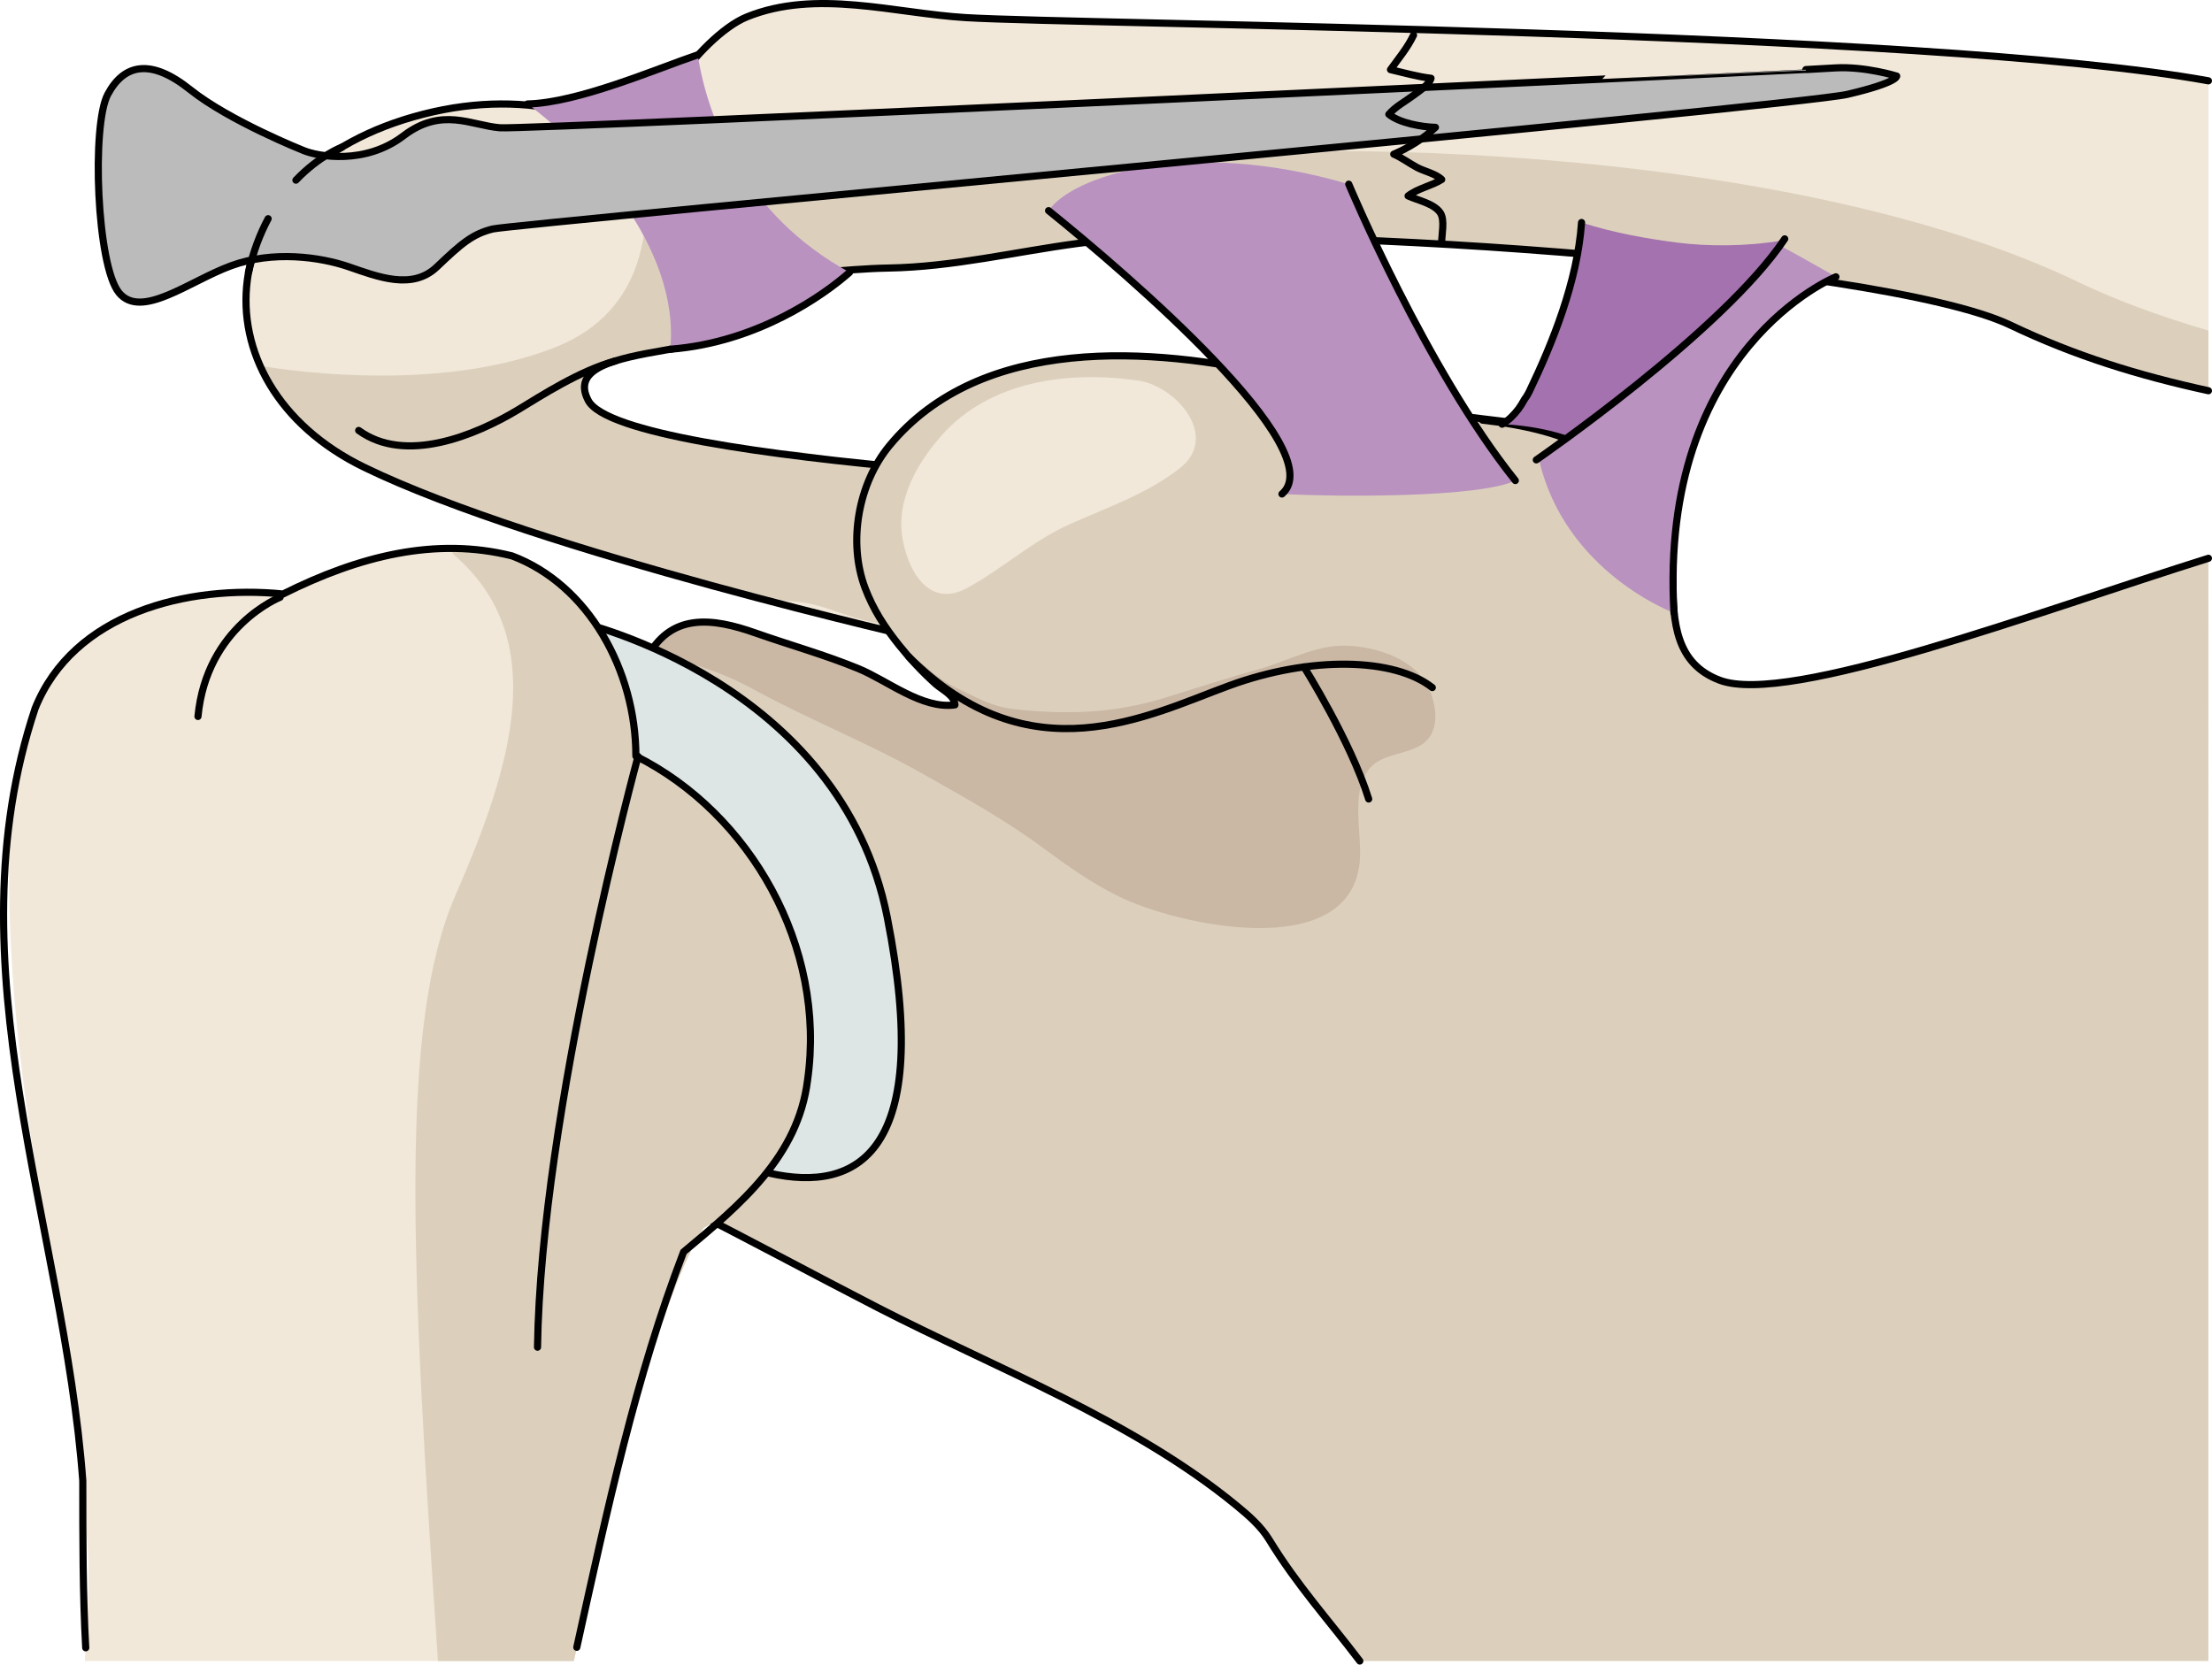 <?xml version="1.0" encoding="utf-8"?>
<!-- Generator: Adobe Illustrator 16.0.0, SVG Export Plug-In . SVG Version: 6.00 Build 0)  -->
<!DOCTYPE svg PUBLIC "-//W3C//DTD SVG 1.1//EN" "http://www.w3.org/Graphics/SVG/1.1/DTD/svg11.dtd">
<svg version="1.1" id="Layer_1" xmlns="http://www.w3.org/2000/svg" xmlns:xlink="http://www.w3.org/1999/xlink" x="0px" y="0px"
	 width="231.96px" height="174.577px" viewBox="0 0 231.96 174.577" enable-background="new 0 0 231.96 174.577"
	 xml:space="preserve">
<g>
	<g>
		<g>
			<path fill="#F2E8D9" d="M129.261,51.292c0,0-63.958-2.445-67.574-9.291S80.382,38.159,80.7,31.847
				c0.317-6.313-13.586-25.669-36.306-19.874c-22.721,5.795-24.43,28.181-6.188,37.042c18.242,8.861,59.158,18.145,59.158,18.145
				S127.573,60.645,129.261,51.292z"/>
			<path fill="#DCD0BD" d="M58.396,36.348c11.542-4.666,9.756-17.479,8.155-21.977c9.209,4.881,14.342,13.614,14.148,17.475
				c-0.317,6.313-22.628,3.31-19.013,10.155c0.767,1.452,3.047,1.953,4.484,2.352c0.792,0.219,1.533,0.572,2.311,0.823
				c0.898,0.291,1.822,0.494,2.736,0.73c0.953,0.244,1.916,0.293,2.883,0.459c1.876,0.325,3.78,0.758,5.681,0.917
				c1.155,0.098,2.325-0.047,3.483,0.058c0.875,0.078,1.742,0.231,2.608,0.369c1.349,0.216,2.702,0.402,4.053,0.588
				c0.609,0.084,1.228,0.076,1.839,0.15c3.111,0.367,6.216,0.759,9.347,0.972c3.376,0.227,6.762,0.41,10.102,0.986
				c2.926,0.505,5.597,1.372,8.6,1.189c2.536-0.155,5.489-1.222,7.916-0.053c0.094,0.114,0.107,0.244,0.045,0.386
				c0.809,2.455-12.926,13.783-14.529,14.014c-3.541,0.514-7.185,1.103-10.795,0.911c-3.505-0.188-6.845-1.045-10.356-1.505
				c-2.298-0.3-4.433-1.344-6.666-1.917c-1.989-0.511-3.928-0.374-5.878-0.692c-4.755-0.778-9.586-2.6-14.202-3.966
				c-9.18-2.717-18.509-5.563-27.142-9.756c-5.398-2.622-9.036-6.433-10.911-10.644C35.007,39.619,48.273,40.44,58.396,36.348z"/>
			
				<path fill="none" stroke="#000000" stroke-width="0.75" stroke-linecap="round" stroke-linejoin="round" stroke-miterlimit="10" d="
				M64.536,37.852c-3.788,1.047-7.769,3.645-10.181,5.103c-4.525,2.733-11.867,5.742-16.742,2.188"/>
			
				<path fill="none" stroke="#000000" stroke-width="0.75" stroke-linecap="round" stroke-linejoin="round" stroke-miterlimit="10" d="
				M129.261,51.292c0,0-63.958-2.445-67.574-9.291S80.382,38.159,80.7,31.847c0.317-6.313-13.586-25.669-36.306-19.874
				c-22.721,5.795-24.43,28.181-6.188,37.042c18.242,8.861,59.158,18.145,59.158,18.145S127.573,60.645,129.261,51.292z"/>
		</g>
		<g>
			<g>
				<path fill="#DCD0BD" d="M231.585,58.551c-17.772,5.569-44.035,15.498-51.24,12.794c-9.209-3.452-1.314-17.366-7.801-22.658
					c-3.486-2.844-10.605-3.96-15.051-4.518c-4.779-0.6-4.615-0.536-9.391-1.163c-6.543-0.859-7.676-2.151-14.092-3.617
					c-13.109-2.995-31.146-4.333-40.768,7.385c-3.22,3.921-4.349,10.055-2.526,14.894c0.849,2.251,2.064,4.12,3.56,5.989
					c1.168,1.458,2.449,2.836,3.844,4.083c0.703,0.626,1.955,1.163,2.02,2.185c-3.433,0.48-7.081-2.549-10.116-3.799
					c-3.535-1.457-7.226-2.482-10.828-3.751c-4.447-1.567-8.947-2.212-11.467,2.844c-1.866,3.743,0.109,6.14,2.853,8.652
					c3.153,2.887,6.388,5.491,7.516,9.828c1.79,6.881,0.961,16.186-1.469,22.793c-0.227,0.617-0.439,1.264-0.669,1.905
					c-0.35,0.975-0.745,1.938-1.302,2.773c-1.194,1.789-2.671,1.722-4.143,3.019c-2.979,2.625-2.647,6.43,0.834,8.183
					c6.876,3.461,13.741,7.186,20.639,10.735c12.44,6.403,26.76,11.835,37.666,20.783c1.274,1.047,2.575,2.172,3.444,3.595
					c2.926,4.788,6.212,8.39,9.498,12.717h88.988V58.551z"/>
				<path fill="#CAB8A5" d="M142.577,90.505c0.338-3.11-1.252-8.253,1.609-10.437c1.568-1.196,4.425-1.025,5.671-2.688
					c1.074-1.433,0.665-3.641,0.032-5.08c-1.389-3.154-5.523-4.527-8.861-4.587c-3.104-0.056-5.934,1.585-8.859,2.413
					c-3.304,0.936-6.596,1.981-9.859,3.003c-5.402,1.69-10.443,1.857-15.986,1.236c-2.39-0.268-3.864-1.213-6.016-2.22
					c-2.355-1.103-3.84-2.952-5.902-4.34c1.134,1.402,2.369,2.732,3.715,3.935c0.703,0.626,1.955,1.163,2.02,2.185
					c-3.433,0.48-7.081-2.549-10.116-3.799c-3.535-1.457-7.226-2.482-10.828-3.751c-4.227-1.49-8.497-2.135-11.073,2.143
					c0.858,0.139,1.731,0.413,2.58,0.617c2.927,0.708,5.67,1.716,8.314,3.161c5.838,3.193,11.987,5.603,17.778,8.88
					c4.304,2.435,8.584,4.786,12.577,7.747c2.593,1.923,4.996,3.618,7.884,5.065C123.187,96.96,141.423,101.095,142.577,90.505z"/>
				
					<path fill="none" stroke="#000000" stroke-width="0.75" stroke-linecap="round" stroke-linejoin="round" stroke-miterlimit="10" d="
					M231.585,58.551c-17.772,5.569-44.035,15.498-51.24,12.794c-9.209-3.452-1.314-17.366-7.801-22.658
					c-3.486-2.844-10.605-3.96-15.051-4.518c-4.779-0.6-4.615-0.536-9.391-1.163c-6.543-0.859-7.676-2.151-14.092-3.617
					c-13.109-2.995-31.146-4.333-40.768,7.385c-3.22,3.921-4.349,10.055-2.526,14.894c0.849,2.251,2.064,4.12,3.56,5.989
					c1.168,1.458,2.449,2.836,3.844,4.083c0.703,0.626,1.955,1.163,2.02,2.185c-3.433,0.48-7.081-2.549-10.116-3.799
					c-3.535-1.457-7.226-2.482-10.828-3.751c-4.447-1.567-8.947-2.212-11.467,2.844c-1.866,3.743,0.109,6.14,2.853,8.652
					c3.153,2.887,6.388,5.491,7.516,9.828c1.79,6.881,0.961,16.186-1.469,22.793c-0.227,0.617-0.439,1.264-0.669,1.905
					c-0.35,0.975-0.745,1.938-1.302,2.773c-1.194,1.789-2.671,1.722-4.143,3.019c-2.979,2.625-2.647,6.43,0.834,8.183
					c6.876,3.461,13.741,7.186,20.639,10.735c12.44,6.403,26.76,11.835,37.666,20.783c1.274,1.047,2.575,2.172,3.444,3.595
					c2.926,4.788,6.212,8.39,9.498,12.717"/>
				<path fill="#F2E8D9" d="M123.706,49.116c-3.426,2.683-7.618,4.102-11.542,5.866c-3.964,1.783-7.019,4.659-10.764,6.69
					c-3.789,2.053-6.028-1.398-6.722-5.001c-0.792-4.112,1.438-8.033,4.08-11.017c5.053-5.709,13.28-6.8,20.603-5.739
					C123.335,40.491,127.955,45.79,123.706,49.116z"/>
			</g>
			
				<path fill="none" stroke="#000000" stroke-width="0.75" stroke-linecap="round" stroke-linejoin="round" stroke-miterlimit="10" d="
				M95.31,68.887c12.725,12.725,25.049,6.146,33.605,3.016c8.549-3.129,17.316-2.922,21.283,0.208"/>
			
				<path fill="none" stroke="#000000" stroke-width="0.75" stroke-linecap="round" stroke-linejoin="round" stroke-miterlimit="10" d="
				M136.743,69.947c0,0,4.903,7.797,6.783,13.848"/>
		</g>
		<g>
			<path fill="#DDE5E5" d="M60.864,65.279c0,0,27.308,6.238,32.178,30.93c4.869,24.698-3.116,28.924-12.375,26.828
				C71.404,120.945,35.164,63.864,60.864,65.279z"/>
			
				<path fill="none" stroke="#000000" stroke-width="0.75" stroke-linecap="round" stroke-linejoin="round" stroke-miterlimit="10" d="
				M60.864,65.279c0,0,27.308,6.238,32.178,30.93c4.869,24.698-3.116,28.924-12.375,26.828
				C71.404,120.945,35.164,63.864,60.864,65.279z"/>
		</g>
		<path fill="#F2E8D9" d="M8.9,174.202h51.276c4.671-21.71,9.416-38.644,13.546-45.348c0.301-0.481,13.958-6.188,10.942-24.091
			C81.649,86.873,66.907,79.33,66.907,79.33S65.62,61.592,53.495,58.511c-12.119-3.084-24.119,4.125-24.119,4.125
			S1.998,57.928,1.036,86.102c-0.966,28.181,6.094,47.446,8.141,75.856C9.374,164.714,9.256,168.909,8.9,174.202z"/>
		<path fill="#DCD0BD" d="M45.927,174.202h14.249c4.671-21.71,9.416-38.644,13.546-45.348c0.301-0.481,13.958-6.188,10.942-24.091
			C81.649,86.873,66.907,79.33,66.907,79.33S65.62,61.592,53.495,58.511c-2.1-0.533-4.189-0.744-6.222-0.753
			c0.119,0.154,0.216,0.293,0.344,0.445c10.156,8.778,6.091,22.063,0.147,35.68C41.914,107.314,43.029,131.677,45.927,174.202z"/>
		
			<path fill="none" stroke="#000000" stroke-width="0.75" stroke-linecap="round" stroke-linejoin="round" stroke-miterlimit="10" d="
			M8.991,172.813c-0.309-5.515-0.309-11.515-0.309-17.515c-2-27-14-54-5-81c4-10,16-13,26-12c8-4,16-6,24-4c8,3,13,12,13,21
			c12,6,20,20,18,34c-1,8-7,13-13,18c-5,13-8,27-11.197,41.464"/>
		
			<path fill="none" stroke="#000000" stroke-width="0.75" stroke-linecap="round" stroke-linejoin="round" stroke-miterlimit="10" d="
			M66.907,79.33c0,0-10.184,37.275-10.541,61.958"/>
		
			<path fill="none" stroke="#000000" stroke-width="0.75" stroke-linecap="round" stroke-linejoin="round" stroke-miterlimit="10" d="
			M29.376,62.636c0,0-7.712,3.053-8.615,12.503"/>
		<g>
			<path fill="#F2E8D9" d="M231.585,8.476c-29.307-5.327-118.011-5.884-130.316-6.629C93.773,1.392,85.61-1.179,78.324,1.772
				c-2.577,1.043-5.696,4.345-7.212,6.667c-1.917,2.936-2.207,6.495-1.814,9.899c0.315,2.737,1.579,8.156,4.047,9.798
				c2.446,1.628,6.284,0.897,9.036,0.721c2.398-0.152,4.783-0.404,7.176-0.573c1.201-0.086,2.404-0.151,3.612-0.172
				c6.762-0.115,13.238-1.702,19.926-2.592c18.199-2.42,84.039,2.039,97.722,8.575c6.75,3.224,13.413,5.282,20.77,6.885V8.476z"/>
			<path fill="#DCD0BD" d="M231.585,34.67c-5.101-1.507-9.689-3.185-13.575-5.059c-29.659-14.304-82.97-16.126-112.018-11.565
				c-4.666,0.733-9.328,0.548-13.977,1.063c-4.885,0.542-9.334-0.439-14.211-1.146c-2.217-0.32-2.816-1.011-4.589-2.429
				c-1.09-0.87-2.49-2.512-3.68-3.288c-0.453,1.977-0.472,4.061-0.237,6.093c0.315,2.737,1.579,8.156,4.047,9.798
				c2.446,1.628,6.284,0.897,9.036,0.721c2.398-0.152,4.783-0.404,7.176-0.573c1.201-0.086,2.404-0.151,3.612-0.172
				c2.866-0.048,5.679-0.368,8.48-0.781c3.006-1.094,6.902-1.319,9.689-1.556c0.585-0.087,1.169-0.177,1.757-0.255
				c18.199-2.42,84.039,2.039,97.722,8.575c6.75,3.224,13.413,5.282,20.77,6.885V34.67z"/>
			
				<path fill="none" stroke="#000000" stroke-width="0.75" stroke-linecap="round" stroke-linejoin="round" stroke-miterlimit="10" d="
				M231.585,8.476c-29.307-5.327-118.011-5.884-130.316-6.629C93.773,1.392,85.61-1.179,78.324,1.772
				c-2.577,1.043-5.696,4.345-7.212,6.667c-1.917,2.936-2.207,6.495-1.814,9.899c0.315,2.737,1.579,8.156,4.047,9.798
				c2.446,1.628,6.284,0.897,9.036,0.721c2.398-0.152,4.783-0.404,7.176-0.573c1.201-0.086,2.404-0.151,3.612-0.172
				c6.762-0.115,13.238-1.702,19.926-2.592c18.199-2.42,84.039,2.039,97.722,8.575c6.75,3.224,13.413,5.282,20.77,6.885"/>
		</g>
		<g>
			<path fill="#B992C0" d="M141.437,19.315c0,0,8.136,19.427,17.469,31.083c-3.732,1.802-18.341,1.727-24.474,1.409
				c5.333-4.556-16.22-23.068-24.474-29.716C112.369,18.518,124.478,14.336,141.437,19.315z"/>
			
				<path fill="none" stroke="#000000" stroke-width="0.75" stroke-linecap="round" stroke-linejoin="round" stroke-miterlimit="10" d="
				M134.432,51.808c5.333-4.556-16.22-23.068-24.474-29.716"/>
			
				<path fill="none" stroke="#000000" stroke-width="0.75" stroke-linecap="round" stroke-linejoin="round" stroke-miterlimit="10" d="
				M158.905,50.398c-9.333-11.656-17.469-31.083-17.469-31.083"/>
		</g>
		
			<path fill="none" stroke="#000000" stroke-width="0.75" stroke-linecap="round" stroke-linejoin="round" stroke-miterlimit="10" d="
			M170.763,55.023c0,0,3.314-8.91-15.307-10.961"/>
		<path fill="#B992C0" d="M89.09,28.563C78.075,22.552,74.212,12.43,73.164,5.753c-4.298,1.45-12.56,5.036-17.842,5.151
			c5.959,4.425,16.023,14.877,14.964,25.723C79.404,35.916,86.381,30.962,89.09,28.563z"/>
		
			<path fill="none" stroke="#000000" stroke-width="0.75" stroke-linecap="round" stroke-linejoin="round" stroke-miterlimit="10" d="
			M70.286,36.627c9.119-0.711,16.095-5.665,18.805-8.064"/>
		
			<path fill="none" stroke="#000000" stroke-width="0.75" stroke-linecap="round" stroke-linejoin="round" stroke-miterlimit="10" d="
			M73.164,5.753c-4.298,1.45-12.56,5.036-17.842,5.151"/>
		<g>
			<g>
				<g>
					<path fill="#A472AE" d="M175.905,25.445c-3.037-0.389-6.675-1.008-10.058-2.109c-0.433,6.194-3.042,12.651-5.499,17.763
						c-0.145,0.299-0.309,0.559-0.488,0.788c-0.188,0.349-0.391,0.688-0.621,0.997c-0.444,0.594-1.074,1.232-1.724,1.604
						c0,0,3.512,0.061,6.938,1.25c4.01-2.879,8.014-5.777,11.773-8.966c2.109-1.79,4.143-3.671,6.056-5.69
						c1.5-1.583,2.942-3.23,4.157-5.045c0.178-0.267,0.334-0.545,0.485-0.828C183.086,25.876,179,25.841,175.905,25.445z"/>
					<path fill="#B992C0" d="M161.371,48.116c0,0,19.863-13.847,25.257-22.382c2.726,1.465,5.894,3.298,5.894,3.298
						s-18.584,7.5-16.979,35.248C175.543,64.28,164.054,60.033,161.371,48.116z"/>
				</g>
				
					<path fill="none" stroke="#000000" stroke-width="0.75" stroke-linecap="round" stroke-linejoin="round" stroke-miterlimit="10" d="
					M161.104,48.23c0,0,19.579-13.472,26.049-23.178"/>
				
					<path fill="none" stroke="#000000" stroke-width="0.75" stroke-linecap="round" stroke-linejoin="round" stroke-miterlimit="10" d="
					M192.521,29.032c0,0-18.584,7.5-16.979,35.248"/>
			</g>
			
				<path fill="none" stroke="#000000" stroke-width="0.75" stroke-linecap="round" stroke-linejoin="round" stroke-miterlimit="10" d="
				M165.848,23.336c-0.433,6.194-3.042,12.651-5.499,17.763c-0.145,0.299-0.309,0.559-0.488,0.788
				c-0.188,0.349-0.391,0.688-0.621,0.997c-0.444,0.594-1.074,1.232-1.724,1.604"/>
		</g>
	</g>
	<g>
		<path fill="#BBBBBB" d="M31.828,15.783c0,0-7.763-3.086-11.879-6.376c-4.116-3.292-6.93-2.727-8.647,0.488
			c-1.715,3.214-1.154,17.955,1.174,20.805c2.33,2.85,7.386-1.23,11.767-2.832c4.382-1.604,9.3-0.932,12.34,0.115
			c3.041,1.049,6.645,2.471,9.216,0.023c2.573-2.449,3.734-3.464,5.874-3.991c2.138-0.527,136.696-12.866,142.045-14.117
			c5.351-1.251,5.178-1.919,5.178-1.919s-3.312-1.033-6.418-0.857c-3.107,0.175-3.107,0.175-3.107,0.175
			S55.424,13.638,52.429,13.401c-2.995-0.238-6.09-2.232-10.117,0.841C38.284,17.316,33.335,16.416,31.828,15.783z"/>
	</g>
	<g>
		<g>
			<path fill="none" stroke="#000000" stroke-width="0.75" stroke-linecap="round" stroke-linejoin="round" d="M35.878,15.423
				c0,0-2.363,0.871-4.846,3.47"/>
			<path fill="none" stroke="#000000" stroke-width="0.75" stroke-linecap="round" stroke-linejoin="round" d="M28.118,22.937
				c-0.837,1.563-1.563,3.423-2.053,5.626"/>
		</g>
	</g>
	<g>
		
			<path fill="none" stroke="#000000" stroke-width="0.75" stroke-linecap="round" stroke-linejoin="round" stroke-miterlimit="10" d="
			M31.828,15.783c0,0-7.763-3.086-11.879-6.376c-4.116-3.292-6.93-2.727-8.647,0.488c-1.715,3.214-1.154,17.955,1.174,20.805
			c2.33,2.85,7.386-1.23,11.767-2.832c4.382-1.604,9.3-0.932,12.34,0.115c3.041,1.049,6.645,2.471,9.216,0.023
			c2.573-2.449,3.734-3.464,5.874-3.991c2.138-0.527,136.696-12.866,142.045-14.117c5.351-1.251,5.178-1.919,5.178-1.919
			s-3.312-1.033-6.418-0.857c-3.107,0.175-3.107,0.175-3.107,0.175S55.424,13.638,52.429,13.401
			c-2.995-0.238-6.09-2.232-10.117,0.841C38.284,17.316,33.335,16.416,31.828,15.783z"/>
	</g>
	
		<path fill="none" stroke="#000000" stroke-width="0.75" stroke-linecap="round" stroke-linejoin="round" stroke-miterlimit="10" d="
		M151.177,25.482c-0.003-0.875,0.359-2.398-0.137-3.156c-0.645-0.982-2.377-1.316-3.383-1.779c1.041-0.808,2.438-1.035,3.527-1.721
		c-0.611-0.603-1.828-0.861-2.58-1.26c-0.813-0.434-1.63-1.047-2.449-1.397c1.525-0.64,3.174-1.673,4.371-2.812
		c-1.447-0.043-3.755-0.445-4.885-1.371c0.692-0.805,1.68-1.318,2.521-1.944c0.487-0.362,1.773-1.21,1.902-1.834
		c-1.443-0.167-2.844-0.584-4.25-0.905c0.875-1.22,1.76-2.251,2.417-3.615"/>
</g>
</svg>

